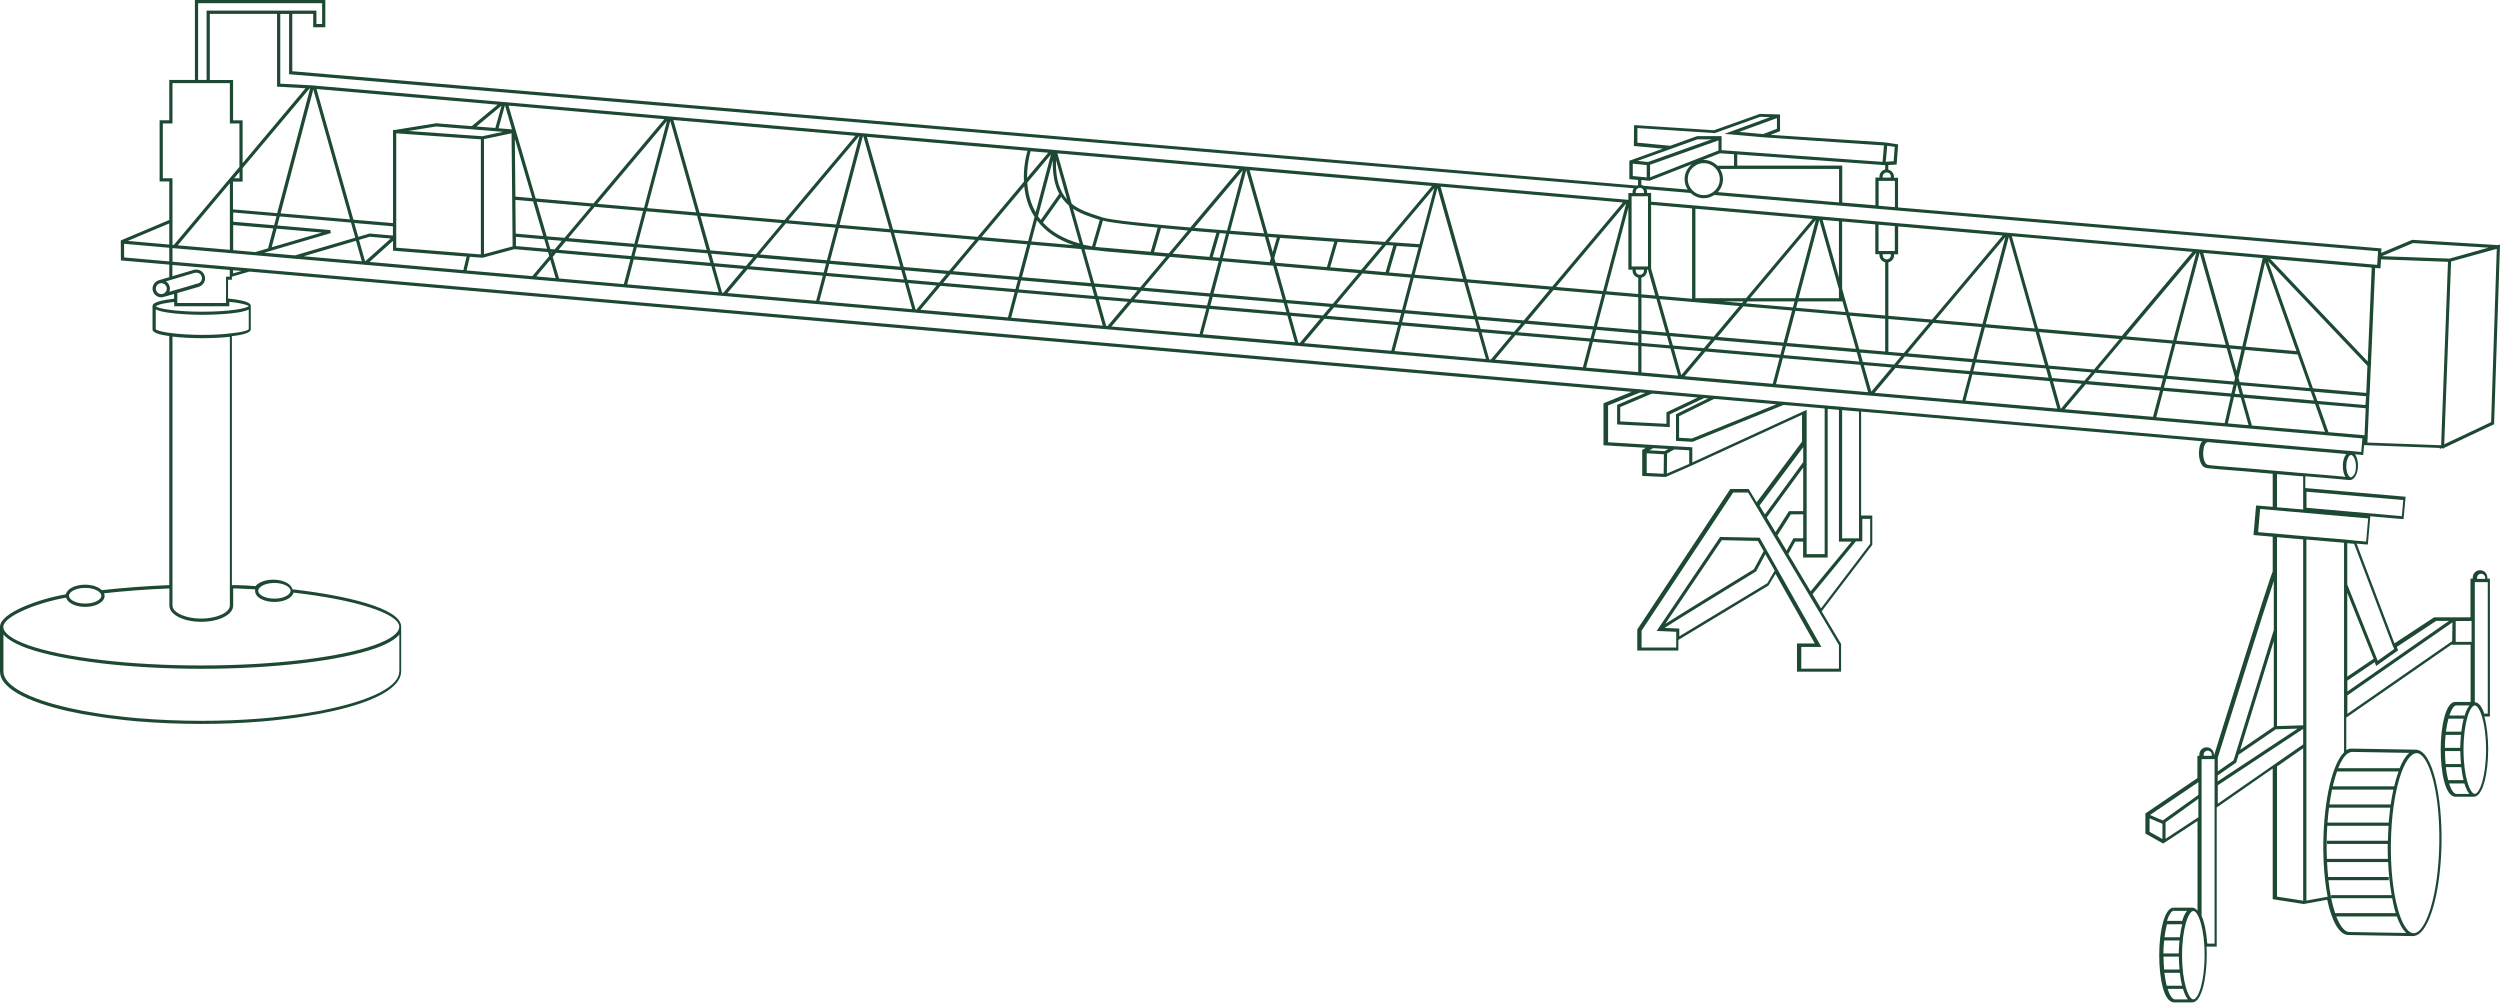 <svg xmlns="http://www.w3.org/2000/svg" width="350" height="141" viewBox="0 0 350 141" fill="none"><path d="M342.011 62.786H342.161V62.711L349.174 59.392L350 34.239L349.715 34.314L337.761 33.578H337.701L333.361 35.41L333.406 34.779L265.725 29.043V24.883H265.154V24.733C265.154 24.252 264.809 23.862 264.358 23.757V23.111L265.53 23.036L265.74 20.213L264.238 19.988L264.013 19.957L263.788 19.927L247.885 18.876L249.206 18.366V16.023L246.368 15.948L239.971 18.231L229.008 17.525H228.768L228.738 20.438L232.808 20.814L228.167 22.48H228.107V25.078L229.324 25.198V25.934C229.324 25.934 229.204 25.949 229.144 25.979L40.921 9.971V1.937H43.849V3.814H45.546V0H27.286V11.188H23.697V16.834H22.345V25.409H23.697V30.8L16.924 33.653H16.909L16.924 36.461L23.697 37.047V38.804L22.225 39.239C21.73 39.404 21.354 39.855 21.354 40.411C21.354 41.086 21.91 41.627 22.57 41.627C22.706 41.627 22.826 41.597 22.961 41.552L24.372 41.161V41.822C21.384 42.138 21.354 42.678 21.354 42.858V46.102H21.805V43.324C23.291 44.06 28.067 44.075 28.307 44.075C28.908 44.075 33.398 44.045 34.824 43.339V46.087C34.764 46.192 34.209 46.477 32.377 46.658C31.265 46.808 29.869 46.883 28.307 46.883C26.745 46.883 25.229 46.793 23.952 46.628C22.345 46.447 21.85 46.162 21.805 46.102H21.354C21.354 46.267 21.369 46.748 23.697 47.048V81.918C20.799 82.023 17.314 82.278 14.251 82.623C13.786 82.158 12.93 81.857 11.908 81.857C10.497 81.857 9.386 82.443 9.22 83.209C5.406 83.855 0.015 85.807 0 87.744V94.021C0 96.214 3.439 98.181 9.671 99.592C9.686 99.592 9.701 99.592 9.716 99.592C10.827 99.848 12.029 100.073 13.275 100.253C13.275 100.253 13.29 100.253 13.305 100.253C14.101 100.388 14.927 100.508 15.648 100.599C15.648 100.599 15.648 100.599 15.663 100.599C16.924 100.764 18.095 100.884 19.237 100.989C19.237 100.989 19.237 100.989 19.252 100.989C22.195 101.229 25.168 101.349 28.082 101.349C30.995 101.349 33.728 101.244 36.296 101.034C36.296 101.034 36.296 101.034 36.311 101.034C37.542 100.944 38.714 100.824 39.87 100.674C40.981 100.554 41.957 100.418 42.858 100.253C42.858 100.253 42.858 100.253 42.873 100.253C44.165 100.058 45.366 99.833 46.447 99.577H46.477C52.724 98.181 56.148 96.199 56.163 94.006V87.729C56.163 85.146 48.325 83.344 40.936 82.503C40.771 81.737 39.66 81.152 38.248 81.152C37.137 81.152 36.191 81.527 35.77 82.053C34.554 81.963 34.148 81.948 33.142 81.918H32.467V47.063C35.095 46.763 35.11 46.267 35.11 46.087V42.843C35.11 42.633 35.095 42.108 31.926 41.792V39.164H32.467V38.729L34.914 38.023L228.438 54.857L224.623 56.404L224.488 56.464V62.335L230.42 62.696L229.909 62.981V66.63L233.183 66.78L236.307 65.414L252.285 58.071V61.825L245.933 70.324L244.881 68.567L244.821 68.462H242.238L229.249 88.074L229.219 88.135V91.078H234.97V89.591L247.584 81.978L248.576 80.341L254.072 90.087H251.579V94.036H257.751V90.147L255.033 85.582L262.076 76.331L262.121 76.271V72.171H260.559V57.62L308.328 61.78C308.328 61.78 308.238 61.855 308.193 61.915C307.983 62.245 307.922 62.621 307.892 62.891C307.832 63.312 307.847 63.717 307.907 64.107C307.968 64.423 308.073 64.873 308.343 65.204C308.583 65.474 308.899 65.534 309.199 65.564C310.25 65.669 311.301 65.759 312.337 65.834C312.908 65.879 313.494 65.924 314.064 65.969L318.179 66.33V70.955L316.077 70.775H315.851L315.491 74.905L318.179 75.145V80.01C317.578 81.347 310.911 102.701 309.95 105.809V105.644C309.95 105.074 309.499 104.623 308.929 104.623C308.358 104.623 307.907 105.074 307.907 105.644V105.809H307.637V108.933L300.369 113.874H300.354V116.697L302.847 118.093L307.652 114.94V127.494C307.442 127.254 307.202 127.073 306.931 127.073H304.333V127.524H306.181C305.895 127.869 305.655 128.395 305.46 129.056V128.921H303.372C303.673 128.02 304.018 127.509 304.318 127.509V127.058C302.997 127.058 302.291 130.482 302.291 133.696C302.291 136.91 302.907 140.243 304.318 140.333H306.916C308.238 140.333 308.944 136.91 308.944 133.696C308.944 133.305 308.944 132.915 308.914 132.525H310.34V113.048L318.179 107.596V125.887L322.519 126.563L325.808 125.962C326.468 129.071 327.535 130.873 328.751 130.903L337.746 131.053H337.776C339.143 131.053 340.059 128.951 340.599 127.179C341.335 124.746 341.756 121.517 341.816 118.063C341.921 111.651 340.599 104.984 338.197 104.953L329.186 104.803C329.186 104.803 329.186 104.803 329.171 104.803C328.946 104.803 328.721 104.878 328.481 104.999V100.463L343.212 90.237V90.267H345.885V98.271H343.723C342.401 98.271 341.696 101.695 341.696 104.908C341.696 108.122 342.326 111.456 343.723 111.546H346.321C347.642 111.546 348.348 108.122 348.348 104.908C348.348 103.272 348.168 101.59 347.807 100.313H348.588V81.001H348.228V80.851C348.228 80.281 347.777 79.83 347.207 79.83C346.636 79.83 346.186 80.281 346.186 80.851V81.001H345.87V86.423H343.423H340.78L335.223 90.072L329.922 76.106L331.274 76.226H331.499L331.844 72.277L336.274 72.667H336.5L336.785 69.543L322.744 68.327V66.675L325.117 66.871C325.688 66.915 326.258 66.961 326.829 67.021C327.159 67.051 327.49 67.081 327.835 67.111C328.21 67.141 328.586 67.171 328.961 67.216C328.961 67.216 328.961 67.216 328.976 67.216C329.096 67.216 329.232 67.171 329.352 67.096C329.577 66.961 329.712 66.75 329.802 66.585C330.012 66.195 330.118 65.714 330.118 65.174C330.118 64.648 330.012 64.167 329.802 63.762C329.772 63.702 329.742 63.657 329.697 63.597L330.853 63.702L330.974 62.32L341.575 62.711V62.861L341.861 62.726L342.011 62.786ZM24.147 47.123C25.394 47.273 26.85 47.348 28.307 47.348C29.764 47.348 31.1 47.273 32.181 47.153V84.771C32.181 85.762 30.334 86.603 28.157 86.603C25.979 86.603 24.147 85.762 24.147 84.771V47.123ZM11.924 82.308C13.275 82.308 14.191 82.879 14.191 83.404C14.191 83.93 13.275 84.5 11.924 84.5C10.572 84.5 9.656 83.93 9.656 83.404C9.656 82.879 10.572 82.308 11.924 82.308ZM55.893 94.021C55.893 95.943 52.499 97.82 46.568 99.142C45.486 99.397 44.285 99.623 42.978 99.818C42.078 99.968 41.086 100.103 39.975 100.238C38.804 100.388 37.648 100.508 36.416 100.599C36.416 100.599 36.416 100.599 36.401 100.599C31.235 101.019 25.198 101.034 19.357 100.554C18.201 100.463 17.029 100.328 15.768 100.163C15.768 100.163 15.753 100.163 15.738 100.163C15.017 100.073 14.176 99.968 13.38 99.818C12.119 99.623 10.917 99.397 9.791 99.142C3.874 97.82 0.481 95.943 0.481 94.021V88.825C1.036 89.501 2.147 90.147 3.784 90.747C8.755 92.519 18.11 93.631 28.187 93.631C38.263 93.631 47.619 92.519 52.604 90.747C54.241 90.162 55.337 89.516 55.908 88.84V94.036L55.893 94.021ZM38.413 81.617C39.765 81.617 40.681 82.188 40.681 82.713C40.681 83.239 39.765 83.81 38.413 83.81C37.062 83.81 36.146 83.239 36.146 82.713C36.146 82.188 37.062 81.617 38.413 81.617ZM33.308 82.398C34.254 82.428 34.674 82.443 35.74 82.518C35.725 82.593 35.71 82.653 35.71 82.728C35.71 83.599 36.897 84.275 38.428 84.275C39.795 84.275 40.891 83.719 41.101 82.969C49.826 83.96 55.893 85.912 55.893 87.744C55.893 88.615 54.692 89.501 52.439 90.312C47.499 92.069 38.203 93.165 28.172 93.165C18.14 93.165 8.845 92.069 3.919 90.312C1.667 89.501 0.466 88.615 0.466 87.744C0.466 86.287 5.226 84.365 9.25 83.674C9.461 84.41 10.557 84.966 11.924 84.966C13.44 84.966 14.642 84.29 14.642 83.419C14.642 83.299 14.611 83.179 14.566 83.059C17.54 82.728 20.904 82.488 23.712 82.383V84.771C23.712 86.047 25.664 87.053 28.172 87.053C30.68 87.053 32.647 86.047 32.647 84.771V82.383H33.308V82.398ZM308.508 105.659C308.508 105.344 308.763 105.089 309.079 105.089C309.394 105.089 309.649 105.344 309.649 105.659V105.809H308.508V105.659ZM300.94 116.456V114.564L302.742 115.33V117.463L300.94 116.456ZM302.787 114.865L301 114.099L307.772 109.504V111.291L302.787 114.865ZM303.177 117.433V115.135L307.772 111.831V114.414L303.177 117.433ZM303.372 129.401H305.505C305.37 129.957 305.249 130.557 305.174 131.218H303.027C303.117 130.512 303.237 129.927 303.372 129.401ZM302.982 131.669H305.129C305.069 132.254 305.039 132.87 305.024 133.486H302.877C302.877 132.825 302.922 132.239 302.982 131.669ZM302.892 133.921H305.039C305.039 134.537 305.084 135.138 305.129 135.738H302.982C302.937 135.183 302.892 134.582 302.892 133.921ZM303.012 136.189H305.174C305.249 136.834 305.355 137.45 305.49 138.006H303.342C303.207 137.495 303.102 136.895 303.012 136.189ZM304.469 139.913C304.123 139.883 303.763 139.357 303.462 138.441H305.61C305.805 139.072 306.03 139.568 306.301 139.913H304.454H304.469ZM307.067 139.913C306.406 139.913 305.49 137.555 305.49 133.726C305.49 129.897 306.406 127.539 307.067 127.539C307.727 127.539 308.643 129.897 308.643 133.726C308.643 137.555 307.727 139.913 307.067 139.913ZM310.04 108.242V108.858V132.104H309.019C308.899 130.587 308.643 129.161 308.223 128.23V106.275H310.04V108.242ZM343.858 98.766H345.72C345.435 99.112 345.195 99.638 344.999 100.313V100.178H342.912C343.212 99.277 343.558 98.766 343.858 98.766ZM342.777 100.614H344.909C344.774 101.169 344.654 101.77 344.579 102.431H342.431C342.522 101.725 342.642 101.139 342.777 100.614ZM342.386 102.881H344.534C344.474 103.467 344.444 104.082 344.429 104.698H342.281C342.281 104.037 342.326 103.452 342.386 102.881ZM342.296 105.149H344.444C344.444 105.764 344.489 106.365 344.534 106.966H342.386C342.341 106.41 342.296 105.809 342.296 105.149ZM342.416 107.401H344.579C344.654 108.047 344.759 108.663 344.894 109.218H342.747C342.612 108.708 342.507 108.107 342.416 107.401ZM343.873 111.14C343.528 111.125 343.167 110.585 342.867 109.684H345.014C345.21 110.315 345.435 110.81 345.705 111.155H343.858L343.873 111.14ZM346.786 80.896C346.786 80.581 347.042 80.326 347.357 80.326C347.672 80.326 347.928 80.581 347.928 80.896V81.046H346.786V80.896ZM346.471 90.297V86.468V81.497H348.288V99.908H347.838V100.028C347.507 99.007 347.042 98.316 346.471 98.316V90.297ZM346.471 98.766C347.132 98.766 348.048 101.124 348.048 104.953C348.048 108.783 347.132 111.14 346.471 111.14C345.81 111.14 344.894 108.783 344.894 104.953C344.894 101.124 345.81 98.766 346.471 98.766ZM343.798 87.068V86.948L346.02 86.933V89.861H343.798V87.068ZM348.739 59.107L342.191 62.2L343.152 36.611L349.549 34.839L348.754 59.107H348.739ZM337.791 34.028L348.393 34.674L342.912 36.206L333.466 35.861L337.791 34.043V34.028ZM332.926 35.185L332.806 37.077L281.087 32.587L231.156 28.232V27.015H230.585V26.85C230.585 26.715 230.555 26.595 230.51 26.49L236.682 27.015C237.163 27.466 237.808 27.751 238.514 27.751C239.07 27.751 239.58 27.586 240.001 27.301L332.911 35.17L332.926 35.185ZM332.04 37.467L331.484 50.607L317.834 36.236L332.055 37.467H332.04ZM288.551 57.245H288.506L287.424 53.385L291.464 53.731L288.536 57.215L288.566 57.245H288.551ZM33.968 25.409V23.532L43.339 12.389H43.399H43.414L38.804 29.839L32.617 29.313V25.424H33.953L33.968 25.409ZM32.782 24.958L33.533 24.072V24.958H32.782ZM29.373 11.188V1.937H38.789V12.134L42.768 12.359L33.968 22.841V16.849H32.632V11.203H29.373V11.188ZM176.975 32.662C175.383 32.542 173.791 32.422 172.229 32.301L174.482 23.772H174.587L174.467 23.817L176.975 32.677V32.662ZM77.052 34.869L76.662 33.548L78.659 33.713L77.653 34.914L77.052 34.869ZM77.307 35.35L77.217 35.455L77.187 35.35H77.307ZM74.634 28.202L76.046 33.037L72.201 32.707L72.156 27.992L74.634 28.202ZM72.156 27.541L72.081 19.447L74.514 27.736L72.171 27.526L72.156 27.541ZM76.196 33.503L76.586 34.824L72.231 34.449V33.157L76.196 33.503ZM76.541 33.082L75.13 28.247L82.728 28.908L79.034 33.293L76.541 33.082ZM79.229 33.773L88.705 34.584L88.375 35.846L78.208 34.974L79.214 33.773H79.229ZM79.575 33.338L83.254 28.953L90.027 29.538L88.81 34.133L79.56 33.338H79.575ZM90.492 29.583L97.58 30.199L98.932 35.005L89.261 34.179L90.477 29.583H90.492ZM89.156 34.614L99.067 35.47L99.442 36.791L88.825 35.876L89.156 34.614ZM99.427 35.05L98.076 30.244L109.489 31.235L105.824 35.605L99.442 35.05H99.427ZM105.449 36.026L104.443 37.227L99.938 36.837L99.562 35.515L105.449 36.026ZM106.005 36.071L115.646 36.897L115.315 38.158L104.998 37.272L106.005 36.071ZM106.365 35.635L110.029 31.265L116.967 31.866L115.766 36.431L106.365 35.62V35.635ZM117.418 31.911L124.686 32.542L126.037 37.332L116.216 36.491L117.418 31.926V31.911ZM116.096 36.942L126.172 37.813L126.548 39.134L115.766 38.203L116.096 36.942ZM126.518 37.377L125.166 32.587L136.519 33.578L132.87 37.918L126.533 37.377H126.518ZM132.495 38.353L131.488 39.555L127.028 39.164L126.653 37.843L132.495 38.353ZM133.05 38.398L142.496 39.209L142.165 40.471L132.044 39.6L133.05 38.398ZM133.411 37.963L137.06 33.623L143.817 34.209L142.616 38.759L133.411 37.963ZM197.593 38.413L194.454 38.143L195.536 34.434C197.007 34.524 198.089 34.599 198.599 34.629L198.134 36.401L197.608 38.413H197.593ZM197.938 38.894L204.981 39.51L206.318 44.24L196.737 43.414L197.923 38.894H197.938ZM194.004 38.098L191.106 37.843L194.064 34.314C194.424 34.344 194.755 34.359 195.07 34.374L193.989 38.083L194.004 38.098ZM190.55 37.798L186.225 37.422L187.261 33.863C189.604 34.028 191.721 34.164 193.508 34.284L190.55 37.798ZM185.775 37.392L178.597 36.776L178.401 36.116L179.212 33.308C181.84 33.503 184.408 33.683 186.796 33.848L185.76 37.407L185.775 37.392ZM179.588 41.942L169.887 41.101L171.088 36.581C173.491 36.791 175.909 37.002 178.251 37.197L179.588 41.942ZM178.176 35.29L177.575 33.172C177.966 33.203 178.371 33.233 178.762 33.263L178.176 35.29ZM177.936 36.101L177.756 36.701L171.193 36.131L172.079 32.752C173.731 32.887 175.398 33.007 177.08 33.142L177.921 36.116L177.936 36.101ZM170.758 36.086L169.782 35.996L170.758 32.632C171.058 32.662 171.343 32.677 171.644 32.707L170.758 36.086ZM169.316 35.966L164.165 35.515L166.853 32.316C167.965 32.407 169.121 32.512 170.292 32.602L169.316 35.966ZM163.625 35.47L161.567 35.29L162.543 31.926C163.73 32.031 164.991 32.151 166.313 32.271L163.625 35.47ZM161.102 35.245L153.698 34.599C153.578 34.584 153.443 34.569 153.338 34.554L154.404 30.89C155.425 31.16 158.264 31.506 162.078 31.866L161.102 35.23V35.245ZM152.888 34.494C152.467 34.419 152.047 34.344 151.656 34.254L150.23 29.223C151.296 29.929 152.497 30.319 153.623 30.68C153.743 30.725 153.849 30.755 153.969 30.785L152.888 34.494ZM152.707 39.63L143.081 38.804L144.283 34.254L151.371 34.869L152.722 39.645L152.707 39.63ZM151.146 34.089C148.953 33.473 147.226 32.497 146.01 31.145L148.563 27.541C148.878 28.022 149.238 28.427 149.644 28.773L151.146 34.089ZM150.29 34.314L144.388 33.803L145.169 30.83C146.34 32.407 148.052 33.563 150.29 34.314ZM143.937 33.758L137.42 33.188L143.397 26.084C143.532 27.481 143.937 28.983 144.838 30.364L143.937 33.758ZM142.946 39.254L152.827 40.11L153.203 41.432L142.616 40.516L142.946 39.254ZM153.188 39.675L151.836 34.899L153.683 35.065C154.059 35.11 154.419 35.17 154.81 35.2C157.318 35.41 160.201 35.65 163.249 35.92L159.63 40.23L153.188 39.675ZM159.255 40.651L158.249 41.852L153.683 41.462L153.308 40.14L159.255 40.651ZM159.81 40.696L169.316 41.522L168.986 42.768L158.804 41.897L159.81 40.696ZM160.171 40.276L163.79 35.966C165.682 36.131 167.619 36.296 169.586 36.461H169.631C169.962 36.491 170.292 36.521 170.623 36.551L169.421 41.071L160.156 40.276H160.171ZM169.782 41.552L179.723 42.408L180.098 43.714L169.451 42.798L169.782 41.552ZM180.068 41.987L178.732 37.242C182.997 37.617 186.991 37.963 190.205 38.233L186.586 42.543L180.083 41.987H180.068ZM186.21 42.978L185.204 44.165L180.564 43.759L180.188 42.453L186.195 42.964L186.21 42.978ZM186.766 43.024L196.166 43.834L195.836 45.081L185.76 44.21L186.766 43.024ZM187.126 42.588L190.745 38.278C194.229 38.578 196.707 38.789 197.473 38.864L196.287 43.384L187.126 42.588ZM196.617 43.864L206.453 44.706L206.828 46.012L196.302 45.111L196.632 43.864H196.617ZM206.798 44.285L205.462 39.555L216.95 40.546L213.331 44.856L206.798 44.285ZM212.97 45.276L211.964 46.462L207.294 46.057L206.919 44.751L212.955 45.276H212.97ZM213.526 45.321L223.002 46.132L222.671 47.379L212.52 46.508L213.526 45.321ZM213.886 44.901L217.505 40.591L224.308 41.176L223.122 45.682L213.886 44.886V44.901ZM217.851 40.17L227.657 28.502L224.428 40.741L217.851 40.17ZM217.31 40.125L205.342 39.089L201.678 26.13L227.206 28.352L217.31 40.125ZM204.846 39.044L198.044 38.458L198.569 36.461L201.242 26.34L204.831 39.059L204.846 39.044ZM198.719 34.179C198.209 34.148 196.662 34.043 194.439 33.893L200.807 26.325L198.734 34.179H198.719ZM193.869 33.863C189.769 33.593 183.657 33.172 177.455 32.707L174.947 23.817L200.476 26.039L193.884 33.878L193.869 33.863ZM171.764 32.271C170.202 32.151 168.67 32.016 167.214 31.896L174.001 23.832L171.779 32.271H171.764ZM166.658 31.851C160.411 31.31 155.425 30.8 154.344 30.439C154.149 30.379 153.954 30.319 153.759 30.244C152.482 29.839 151.116 29.388 150.034 28.517L148.037 21.474L173.521 23.682L166.658 31.836V31.851ZM149.389 27.916C148.382 26.805 147.752 25.123 147.842 22.42L149.389 27.916ZM148.292 27.136L145.709 30.785C145.574 30.62 145.439 30.454 145.319 30.289L147.391 22.435C147.331 24.508 147.692 26.009 148.292 27.136ZM145.004 29.734C144.223 28.367 143.907 26.91 143.817 25.574L147.136 21.624L144.989 29.734H145.004ZM143.787 24.898C143.787 23.111 144.148 21.654 144.283 21.174L146.746 21.384L143.802 24.883L143.787 24.898ZM143.337 25.454L136.864 33.157L125.031 32.136L121.367 19.162L143.847 21.114C143.667 21.715 143.247 23.411 143.352 25.454H143.337ZM124.551 32.076L117.538 31.476L120.796 19.102H120.871L124.536 32.076H124.551ZM117.072 31.43L110.375 30.845L120.286 19.056H120.331L117.072 31.43ZM109.834 30.815L97.941 29.779L94.276 16.804L119.745 19.012L109.834 30.8V30.815ZM97.46 29.734L90.612 29.133L93.841 16.924L97.46 29.734ZM90.162 29.103L83.629 28.532L93.375 16.939L90.162 29.103ZM83.074 28.487L74.995 27.781L71.195 14.792L93 16.684L83.089 28.472L83.074 28.487ZM57.184 18.336L61.074 17.705L70.43 18.456L67.531 19.072L57.2 18.336H57.184ZM67.321 19.507V35.62L55.473 34.674V18.666L67.321 19.507ZM67.757 19.477L71.616 18.666L71.766 34.494L67.757 35.575V19.477ZM71.691 18.11L69.799 17.96L70.685 14.762H70.7L71.676 18.11H71.691ZM69.348 17.915L66.705 17.705L70.219 14.792L69.348 17.915ZM66.044 17.66L61.059 17.255L55.232 18.201H55.022V31.235L49.481 30.755L44.315 12.464L69.664 14.656L66.06 17.645L66.044 17.66ZM50.832 31.325L55.007 31.686V32.977L51.748 32.692L50.157 33.157L49.601 31.22L50.817 31.325H50.832ZM49 30.71L39.284 29.869L43.864 12.524L49 30.71ZM45.051 32.557L38.038 34.614L38.729 32.016L45.066 32.557H45.051ZM38.714 30.274L38.383 31.536L32.647 31.04V29.749L38.714 30.274ZM38.263 31.971L37.527 34.764L35.755 35.29L32.647 35.02V31.506L38.263 31.986V31.971ZM46.327 32.647L46.267 32.437V32.211L38.834 31.566L39.164 30.304L49.136 31.16L49.736 33.278L41.297 35.755L37.002 35.38L46.327 32.632V32.647ZM49.841 33.713L50.652 36.581L42.513 35.876L49.841 33.713ZM50.277 33.578L51.763 33.142L54.692 33.398L51.118 36.596L50.262 33.578H50.277ZM55.022 33.713V35.095L65.324 35.92L64.873 37.813L51.733 36.671L55.022 33.713ZM65.774 35.951L67.516 36.086H67.561L72.021 34.884L76.722 35.29L76.887 35.861L74.529 38.654L65.324 37.858L65.774 35.951ZM77.037 36.371L77.788 38.939L75.085 38.699L77.037 36.371ZM77.382 35.966L77.863 35.395L88.255 36.296L87.339 39.78L78.268 38.984L77.382 35.966ZM88.72 36.326L99.592 37.257L100.629 40.921L87.804 39.81L88.72 36.326ZM100.058 37.302L104.082 37.648L101.274 40.981H101.094L100.058 37.302ZM104.638 37.693L115.195 38.594L114.264 42.108L101.845 41.026L104.653 37.693H104.638ZM115.646 38.639L126.668 39.585L127.704 43.279L114.714 42.153L115.646 38.639ZM127.148 39.63L131.128 39.975L128.305 43.339H128.185L127.148 39.645V39.63ZM131.684 40.02L142.045 40.906L141.114 44.435L128.86 43.369L131.684 40.005V40.02ZM142.496 40.951L153.338 41.882L154.389 45.592L141.565 44.48L142.496 40.951ZM153.819 41.912L157.903 42.258L155.065 45.636H154.87L153.819 41.897V41.912ZM158.459 42.318L168.881 43.219L167.935 46.778L155.606 45.712L158.444 42.333L158.459 42.318ZM169.331 43.249L180.233 44.18L181.285 47.919L168.385 46.793L169.331 43.234V43.249ZM180.714 44.225L184.859 44.585L181.99 47.994H181.765L180.714 44.225ZM185.414 44.63L195.731 45.516L194.785 49.105L182.561 48.039L185.429 44.63H185.414ZM196.181 45.561L206.964 46.492L208.03 50.262L195.235 49.151L196.181 45.561ZM207.429 46.523L211.619 46.883L208.736 50.322H208.495L207.429 46.538V46.523ZM212.174 46.928L222.551 47.814L221.605 51.418L209.291 50.352L212.174 46.913V46.928ZM223.017 47.859L229.354 48.4V52.094L222.056 51.463L223.002 47.859H223.017ZM223.122 47.423L223.452 46.177L229.354 46.688V47.964L223.122 47.423ZM223.572 45.727L224.759 41.221L229.354 41.612V46.222L223.572 45.727ZM224.879 40.786L227.972 29.073V37.753H228.558V37.903C228.558 38.383 228.903 38.774 229.354 38.879V41.161L224.879 40.771V40.786ZM263.127 35.59V35.74C263.127 36.221 263.472 36.611 263.923 36.716V44.165L258.832 43.729L257.901 40.441V31.01L262.541 31.416V35.59H263.112H263.127ZM240.106 47.604L249.582 48.415L249.251 49.661L239.1 48.79L240.091 47.604H240.106ZM238.559 48.745L234.204 48.37L233.829 47.063L239.535 47.559L238.544 48.745H238.559ZM240.466 47.183L244.07 42.888L250.888 43.474L249.702 47.964L240.466 47.168V47.183ZM243.875 42.423L241.262 42.198H244.07L243.875 42.423ZM251.008 43.039L244.431 42.468L244.656 42.198H251.234L251.008 43.039ZM251.339 43.519L258.487 44.135L259.823 48.835L250.167 48.009L251.354 43.519H251.339ZM250.032 48.46L259.943 49.316L260.304 50.622L249.702 49.706L250.032 48.46ZM260.304 48.895L258.967 44.195L263.923 44.63V49.211L260.304 48.895ZM266.16 49.856L265.169 51.043L260.799 50.667L260.439 49.361L266.175 49.856H266.16ZM264.148 36.311C263.833 36.311 263.577 36.056 263.577 35.74V35.59H264.719V35.74C264.719 36.056 264.463 36.311 264.148 36.311ZM264.373 44.66L270.11 45.156L266.521 49.436L264.373 49.256V44.675V44.66ZM266.716 49.901L276.132 50.712L275.801 51.944L265.71 51.073L266.701 49.886L266.716 49.901ZM267.061 49.481L270.65 45.201L277.423 45.787L276.237 50.262L267.061 49.466V49.481ZM277.889 45.832L284.977 46.447L286.298 51.133L276.702 50.307L277.889 45.832ZM276.582 50.742L286.433 51.583L286.794 52.875L276.252 51.974L276.582 50.742ZM286.794 51.178L285.472 46.492L296.735 47.469L293.161 51.733L286.794 51.178ZM292.8 52.139L291.809 53.31L287.289 52.92L286.929 51.628L292.8 52.139ZM293.341 52.184L302.817 52.995L302.486 54.226L292.335 53.355L293.326 52.184H293.341ZM293.701 51.763L297.275 47.499L304.123 48.099L302.952 52.559L293.701 51.763ZM303.282 53.04L312.683 53.851L312.398 55.082L302.952 54.271L303.282 53.04ZM303.402 52.604L304.574 48.144L311.737 48.76L312.908 52.89L312.788 53.415L303.402 52.604ZM313.148 53.896H313.208L313.569 55.187L312.863 55.127L313.148 53.896ZM313.118 51.974L312.217 48.805L313.809 48.94L313.103 51.974H313.118ZM312.097 48.34L308.448 35.41L316.783 36.131L313.929 48.49L312.097 48.325V48.34ZM311.617 48.294L304.694 47.694L307.953 35.365L311.602 48.294H311.617ZM304.243 47.664L297.636 47.093L307.487 35.365L304.243 47.664ZM297.08 47.033L285.322 46.012L281.658 33.067L306.946 35.26L297.065 47.018L297.08 47.033ZM284.856 45.982L278.009 45.381L281.237 33.157L284.856 45.967V45.982ZM277.543 45.351L271.011 44.781L280.757 33.188L277.543 45.351ZM270.47 44.736L264.373 44.21V36.731C264.824 36.626 265.169 36.236 265.169 35.755V35.605H265.74V31.701L280.366 32.977L270.485 44.736H270.47ZM265.274 35.14H265.154H263.112H262.992V31.46L265.274 31.656V35.14ZM258.352 43.684L251.459 43.084L251.699 42.198H257.916V42.093L258.367 43.684H258.352ZM257.451 38.849L255.168 30.785L257.451 30.98V38.849ZM257.451 40.501V41.747H251.804L254.702 30.785L257.451 40.516V40.501ZM251.339 41.747H245.017L254.222 30.785L251.324 41.747H251.339ZM244.446 41.747H237.358V29.223L253.771 30.65L244.446 41.747ZM243.515 42.843L239.911 47.138L233.709 46.598L232.372 41.882L243.515 42.843ZM233.363 47.033L233.739 48.34L229.804 48.009V46.733L233.363 47.033ZM229.804 46.267V41.657L231.892 41.837L233.228 46.553L229.804 46.252V46.267ZM236.892 41.822L232.237 41.417L231.156 37.602V28.682L236.892 29.178V41.807V41.822ZM231.757 41.372L229.789 41.206V38.879C230.24 38.774 230.585 38.383 230.585 37.903V37.753H230.72L231.742 41.387L231.757 41.372ZM230.72 37.302H228.423V27.481H230.72V37.302ZM229.008 37.903V37.753H230.15V37.903C230.15 38.218 229.894 38.473 229.579 38.473C229.264 38.473 229.008 38.218 229.008 37.903ZM229.804 48.445L233.859 48.79L234.94 52.589L229.804 52.139V48.445ZM234.339 48.835L238.199 49.166L235.376 52.514L234.339 48.82V48.835ZM238.754 49.211L249.146 50.096L248.185 53.731L235.856 52.664L238.754 49.211ZM249.597 50.142L260.454 51.073L261.535 54.902L248.636 53.776L249.597 50.142ZM260.934 51.118L264.824 51.448L261.986 54.827L260.934 51.118ZM265.364 51.508L275.696 52.394L274.735 56.058L262.451 54.992L265.379 51.508H265.364ZM276.147 52.424L286.944 53.355L288.025 57.2L275.171 56.088L276.132 52.424H276.147ZM292.005 53.791L302.396 54.677L301.42 58.356L289.061 57.29L292.005 53.791ZM302.847 54.722L312.307 55.533L311.451 59.242L301.871 58.416L302.847 54.722ZM312.758 55.578L313.704 55.653L314.8 59.527L311.902 59.272L312.758 55.563V55.578ZM314.17 55.698L324.111 56.554L325.492 60.458L315.266 59.572L314.17 55.698ZM314.049 55.232L313.689 53.941L323.495 54.782L323.961 56.073L314.064 55.217L314.049 55.232ZM313.554 53.475L313.389 52.875L314.29 48.985L321.678 49.631L323.345 54.331L313.569 53.49L313.554 53.475ZM314.38 48.535L317.113 36.731L321.498 49.151L314.38 48.535ZM241.217 25.078C241.217 24.553 241.067 24.072 240.797 23.652H257.466V28.337L240.496 26.895C240.947 26.415 241.217 25.784 241.217 25.078ZM238.529 27.316C237.298 27.316 236.292 26.31 236.292 25.078C236.292 23.847 237.298 22.841 238.529 22.841C239.761 22.841 240.767 23.847 240.767 25.078C240.767 26.31 239.761 27.316 238.529 27.316ZM242.764 23.201H240.436C239.956 22.706 239.28 22.39 238.529 22.39C238.484 22.39 238.424 22.39 238.379 22.405L240.812 21.459L242.764 21.594V23.186V23.201ZM240.587 21.069L231.006 24.823V23.066L240.587 19.657V21.084V21.069ZM236.832 23.021C236.232 23.517 235.841 24.252 235.841 25.078C235.841 25.619 236.006 26.114 236.277 26.535L230.09 26.009C230 25.949 229.894 25.919 229.789 25.889V25.198L230.991 25.319V25.288L236.832 23.006V23.021ZM265.169 25.319H265.289V28.998L263.007 28.802V25.319H265.169ZM264.719 24.718V24.868H263.577V24.718C263.577 24.402 263.833 24.147 264.148 24.147C264.463 24.147 264.719 24.402 264.719 24.718ZM264.043 22.345L264.208 20.408L265.259 20.558L265.109 22.57L263.998 22.646L264.028 22.33L264.043 22.345ZM263.923 23.111V23.727C263.472 23.832 263.127 24.222 263.127 24.703V24.853H262.556V28.742L257.916 28.352V23.186H243.214V21.624L263.532 23.096V23.126L263.923 23.096V23.111ZM248.771 18.02L246.849 18.771L243.47 18.471L248.771 16.534V18.02ZM229.234 19.973V17.93L240.076 18.636L246.428 16.354L247.825 16.398L241.427 18.741L246.864 19.222L263.758 20.363L263.562 22.585V22.661L241.022 21.024V19.056H237.598L233.829 20.408L229.219 19.973H229.234ZM237.643 19.507H239.625L230.735 22.676L229.249 22.525L237.643 19.507ZM228.588 24.628V22.916L230.54 23.111V24.838L228.588 24.643V24.628ZM229.008 26.865C229.008 26.55 229.264 26.295 229.579 26.295C229.894 26.295 230.15 26.55 230.15 26.865V27.03H229.008V26.865ZM228.723 26.34C228.633 26.49 228.558 26.67 228.558 26.865V27.03H227.972V27.977L43.714 11.954L39.239 11.713V1.952H40.471V10.392L228.708 26.355L228.723 26.34ZM27.736 0.451H45.096V3.364H44.3V1.487H28.923V11.188H27.736V0.451ZM22.796 24.958V17.285H24.147V11.638H32.181V17.285H33.518V23.366L24.328 34.299H24.147V24.958H22.796ZM27.721 31.07V30.965L32.181 25.649V34.974L24.883 34.344L27.706 30.98V31.07H27.721ZM23.697 31.295V34.239L17.885 33.728L23.697 31.28V31.295ZM17.375 36.041V34.133L23.697 34.689V36.596L17.375 36.041ZM22.585 41.176C22.165 41.176 21.82 40.831 21.82 40.411C21.82 39.99 22.165 39.645 22.585 39.645C23.006 39.645 23.351 39.99 23.351 40.411C23.351 40.831 23.006 41.176 22.585 41.176ZM23.697 40.876C23.757 40.726 23.787 40.561 23.787 40.396C23.787 39.975 23.562 39.615 23.231 39.389L26.985 38.278C27.166 38.218 27.331 38.173 27.496 38.173C27.931 38.173 28.262 38.504 28.277 38.954C28.277 39.194 28.157 39.434 27.947 39.585C27.841 39.66 27.706 39.705 27.556 39.735H27.481C27.061 39.885 26.64 40.005 26.205 40.125L23.682 40.861L23.697 40.876ZM34.839 42.828C34.659 43.159 32.226 43.639 28.322 43.639C24.418 43.639 22 43.159 21.82 42.888C21.88 42.783 22.465 42.483 24.387 42.273V42.873H32.106V42.258C34.164 42.468 34.779 42.783 34.839 42.843V42.828ZM32.181 38.729H31.641V42.423H24.823V41.026L26.34 40.591C26.775 40.471 27.196 40.351 27.616 40.215H27.676C27.841 40.14 28.022 40.095 28.187 39.975C28.517 39.735 28.727 39.359 28.712 38.969C28.697 38.278 28.157 37.738 27.481 37.738C27.241 37.738 27.03 37.798 26.835 37.873L24.132 38.669V37.092L32.166 37.798V38.744L32.181 38.729ZM32.632 38.278V37.828L33.833 37.933L32.632 38.278ZM232.913 66.33L230.54 66.21V63.462L232.943 63.597L232.913 66.33ZM233.048 63.161L230.916 63.041L231.441 62.741L233.559 62.861L233.048 63.146V63.161ZM236.487 64.948L233.363 66.3L233.393 63.492L234.385 62.921L236.487 63.041V64.948ZM236.922 64.738V62.621L231.336 62.29L225.134 61.915V56.764L229.624 54.947L230.345 55.007L226.531 56.629L226.395 56.689V59.422L233.769 59.797V58.011L238.589 55.728L239.145 55.773L234.64 57.995V61.72L236.952 61.855L249.702 56.689L255.453 57.185V77.578H252.93V75.791V71.541V57.38L236.952 64.723L236.922 64.738ZM231.291 55.097L237.673 55.653L233.303 57.725V59.332L226.831 59.002V56.989L231.291 55.097ZM239.986 55.848L248.696 56.599L236.862 61.389L235.075 61.284V58.266L240.001 55.833L239.986 55.848ZM255.874 78.043V57.245L257.451 57.38V75.821H259.223L253.486 82.788L250.363 77.547L251.324 75.821H252.435V78.058H255.859L255.874 78.043ZM257.901 75.355V57.41L260.259 57.62V75.37H257.901V75.355ZM250.708 72.006H252.45V75.355H251.083L250.122 77.097L248.846 74.95L250.723 72.006H250.708ZM248.576 74.514L247.344 72.442L252.45 65.459V71.556H250.453L248.561 74.514H248.576ZM252.45 62.606V64.693L247.089 72.021L246.338 70.775L252.45 62.606ZM247.434 81.647L235.105 89.081V87.999L233.033 87.909C234.955 86.678 241.352 82.758 245.812 80.025L245.857 79.995L247.149 77.593L248.455 79.89L247.434 81.632V81.647ZM233.153 87.324L241.052 75.625L246.098 75.731L246.909 77.157L245.542 79.695C244.236 80.491 235.991 85.537 233.168 87.324H233.153ZM257.451 90.297V93.616H252.18V90.567H254.988L246.353 75.28L240.932 75.175H240.812L231.937 88.33L234.67 88.45V90.657H229.819V88.3L242.644 68.958H244.731L257.451 90.312V90.297ZM261.82 72.652V76.136L254.943 85.176L253.756 83.179L259.823 75.791H260.724V72.637H261.835L261.82 72.652ZM310.49 106.065C312.383 99.998 316.903 85.567 318.329 81.347V88.21L312.698 106.455L310.49 107.987V106.05V106.065ZM318.329 89.741V101.755L313.629 104.968L318.329 89.741ZM310.49 108.558L313.073 106.756L313.404 105.659L318.615 102.1L321.663 102.01L310.475 109.398V108.543L310.49 108.558ZM318.78 101.65V75.205L322.444 75.52V101.545L318.78 101.65ZM310.49 112.522V109.939L322.444 102.04V104.218L310.49 112.522ZM322.894 126.097V126.022H322.444V126.097L318.78 125.527V107.311L322.444 104.758V126.007H322.894V75.535L328.165 75.986V105.329C326.544 106.921 325.372 111.906 325.267 117.808C325.222 120.631 325.432 123.304 325.868 125.542L322.894 126.082V126.097ZM325.853 115.165C325.913 114.444 325.973 113.753 326.063 113.078H334.638C334.548 113.783 334.472 114.504 334.412 115.24V115.165H325.853ZM334.277 118.153C334.277 118.859 334.277 119.55 334.307 120.241H325.763C325.733 119.46 325.718 118.664 325.733 117.838C325.733 117.087 325.778 116.336 325.823 115.616H334.397C334.352 116.306 334.322 116.997 334.307 117.703H325.778V118.153H334.307H334.277ZM326.123 112.627C326.228 111.891 326.348 111.201 326.483 110.54H335.073C334.923 111.201 334.803 111.891 334.698 112.627H326.108H326.123ZM326.589 110.089C326.769 109.323 326.964 108.618 327.189 108.002H335.794C335.569 108.633 335.358 109.323 335.193 110.089H326.604H326.589ZM326.333 125.602C326.333 125.602 326.333 125.572 326.333 125.557C326.183 124.821 326.078 124.04 325.988 123.229H334.427V122.779H325.943C325.868 122.103 325.823 121.412 325.793 120.691H334.337C334.412 122.343 334.578 123.905 334.833 125.316H326.363V125.617L326.333 125.602ZM326.378 125.752H334.908C334.998 126.217 335.088 126.683 335.193 127.103C335.253 127.344 335.328 127.584 335.404 127.839H326.919C326.709 127.224 326.529 126.533 326.363 125.752H326.378ZM328.901 130.482C328.255 130.482 327.625 129.671 327.084 128.305H335.554C335.884 129.236 336.32 130.107 336.875 130.617L328.901 130.482ZM338.317 105.434C339.954 105.464 341.621 110.555 341.5 118.093C341.44 121.502 341.02 124.686 340.299 127.088C339.623 129.341 338.752 130.647 337.911 130.647C337.07 130.647 336.229 129.311 335.629 127.013C334.998 124.596 334.668 121.397 334.728 117.988C334.848 110.465 336.68 105.449 338.317 105.449V105.434ZM328.721 105.464C328.946 105.329 329.141 105.269 329.322 105.269L337.296 105.404C336.785 105.839 336.335 106.575 335.944 107.551H327.339C327.745 106.545 328.21 105.809 328.706 105.464H328.721ZM343.302 89.756L328.631 99.938V97.355L343.347 87.128L343.302 89.741V89.756ZM335.554 90.567L341.08 86.918H342.867L328.631 96.814V95.283L332.475 92.685L332.655 93.24L335.734 91.048L335.554 90.567ZM328.616 94.742V82.999L332.31 92.234L328.616 94.727V94.742ZM335.058 90.552L335.178 90.868L332.881 92.504L328.616 81.827V76.046L329.577 76.136L335.043 90.567L335.058 90.552ZM331.259 75.821L329.922 75.701L328.631 75.565L328.466 75.55L328.18 75.52L322.699 75.07L316.137 74.499L316.422 71.255L331.544 72.577L331.259 75.821ZM318.78 71.015V66.375L319.44 66.435C320.176 66.495 320.927 66.555 321.663 66.63L322.444 66.69V71.331L318.78 71.015ZM336.455 70.024L336.259 72.262L322.909 71.09V68.838L336.47 70.009L336.455 70.024ZM328.03 66.72C327.7 66.69 327.369 66.66 327.039 66.63C326.453 66.57 325.883 66.525 325.312 66.48L321.708 66.18C320.972 66.12 320.221 66.044 319.486 65.984L314.26 65.534C313.689 65.489 313.103 65.444 312.533 65.399C311.512 65.324 310.445 65.234 309.409 65.129C309.169 65.099 308.974 65.069 308.839 64.918C308.628 64.678 308.538 64.303 308.493 64.047C308.433 63.717 308.433 63.342 308.478 62.981C308.508 62.756 308.568 62.441 308.718 62.185C308.793 62.08 308.869 61.99 308.959 61.93C308.989 61.915 309.034 61.9 309.064 61.9H309.259L309.289 61.915L322.189 63.011L322.789 63.071L328.496 63.567C328.3 63.792 328.195 64.047 328.165 64.167C328.045 64.498 328 64.858 328 65.249C328 65.564 328.03 65.864 328.105 66.15C328.165 66.39 328.255 66.6 328.361 66.765C328.24 66.765 328.135 66.75 328.015 66.735L328.03 66.72ZM329.547 66.45C329.472 66.6 329.367 66.72 329.262 66.78C329.217 66.81 329.171 66.825 329.126 66.825C329.081 66.825 329.036 66.81 328.991 66.78C328.811 66.66 328.661 66.405 328.571 66.029C328.511 65.789 328.481 65.519 328.481 65.249C328.481 64.903 328.526 64.588 328.631 64.318C328.751 63.957 328.901 63.762 329.096 63.702C329.111 63.702 329.141 63.702 329.156 63.702C329.367 63.702 329.532 64.017 329.562 64.062C329.742 64.423 329.832 64.828 329.832 65.279C329.832 65.759 329.742 66.165 329.577 66.48L329.547 66.45ZM330.583 63.281L329.982 63.221L328.931 63.116L328.886 63.086L328.826 63.116L321.918 62.531L24.147 36.641V34.734L35.77 35.74L41.236 36.221H41.312L330.733 61.374L330.568 63.281H330.583ZM331.034 60.939L325.988 60.503L324.606 56.584L331.199 57.154L331.034 60.939ZM331.154 56.704L324.441 56.133L323.976 54.842L331.259 55.473L331.154 56.719V56.704ZM323.81 54.361L317.518 36.566L331.439 51.223L331.274 55.007L323.81 54.361ZM331.439 61.96L331.724 55.352L331.754 55.037L331.92 51.148L331.98 51.103L331.935 51.058L332.52 37.512L333.046 37.557H333.271L333.346 36.311L342.717 36.656L341.756 62.335L331.469 61.96H331.439Z" fill="#1D4933"></path></svg>